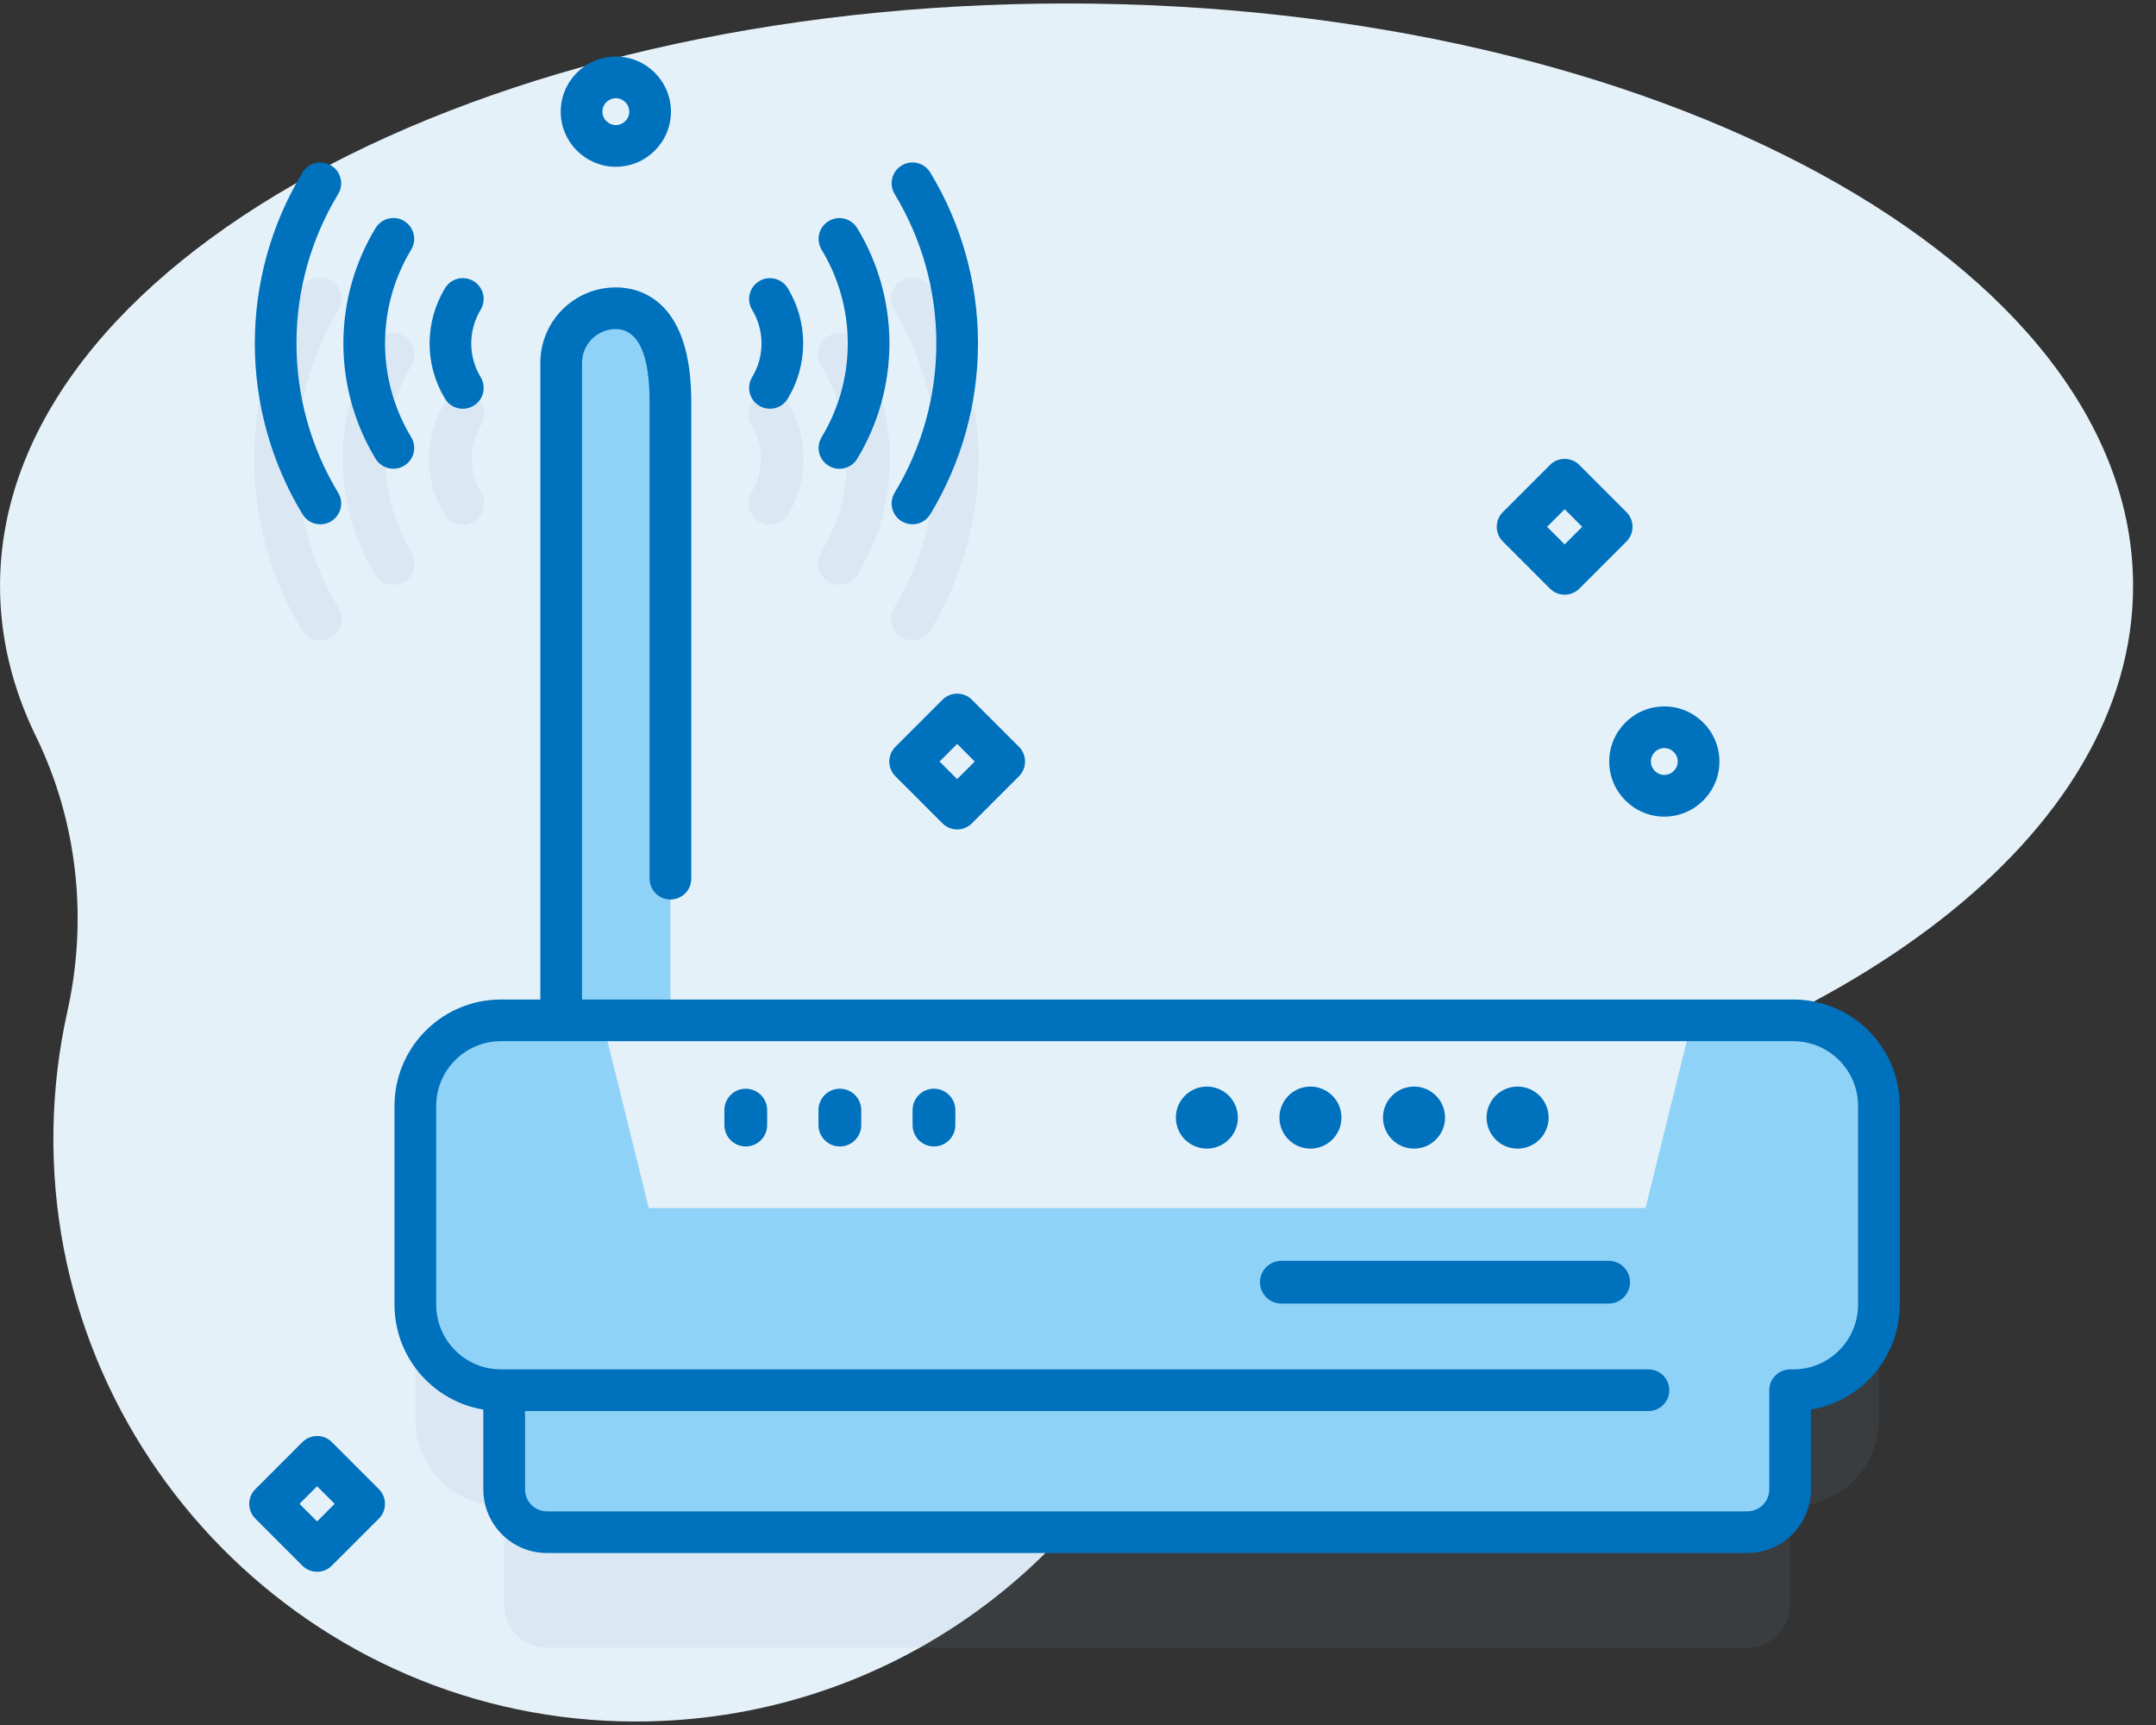 <svg height="60" viewBox="0 0 75 60" width="75" xmlns="http://www.w3.org/2000/svg"><rect x="0" y="0" width="75" height="60" fill="#333333" stroke="none"/><g fill="none"><path d="m74.203 20.382c0-11.19-16.611-20.261-37.101-20.261s-37.101 9.071-37.101 20.261c0 1.809.435 3.562 1.249 5.23 1.45 2.97 1.812 6.352 1.092 9.578-.295 1.323-.461 2.694-.483 4.101-.179 11.277 8.98 20.588 20.258 20.588 8.47 0 15.725-5.198 18.751-12.578 1.662-4.053 5.154-7.09 9.443-7.982 13.968-2.907 23.892-10.289 23.892-18.937z" fill="#e5f1f9"/><path d="m62.386 39.507h-39.064v-21.531c0-2.388-.85-3.239-1.9-3.239s-1.9.85-1.9 1.9v22.87h-2.098c-1.643 0-2.976 1.332-2.976 2.976v6.913c0 1.643 1.332 2.976 2.976 2.976h.114v3.45c0 .822.666 1.488 1.488 1.488h41.757c.822 0 1.488-.666 1.488-1.488v-3.45h.114c1.643 0 2.976-1.332 2.976-2.976v-6.913c0-1.644-1.332-2.976-2.976-2.976z" fill="#7b9db4" opacity=".1"/><path d="m21.422 10.72c1.049 0 1.9.85 1.9 3.239l-.001 21.53 39.065 0c1.643 0 2.976 1.332 2.976 2.976v6.913c0 1.643-1.332 2.976-2.976 2.976l-.115-0.0.001 3.45c0 .822-.666 1.488-1.488 1.488h-41.757c-.822 0-1.488-.666-1.488-1.488v-3.45l-.114 0c-1.643 0-2.976-1.332-2.976-2.976v-6.913c0-1.643 1.332-2.976 2.976-2.976l2.097-0.0.001-22.869c0-1.049.85-1.9 1.9-1.9z" fill="#8fd2f7"/><path d="m57.242 42.021 1.613-6.531h-37.9l1.613 6.531z" fill="#e5f1f9"/><path d="m31.354 9.757c.351-.213.809-.101 1.022.25 1.088 1.794 1.663 3.853 1.663 5.954 0 2.102-.575 4.161-1.663 5.954-.14.231-.385.358-.637.358-.131 0-.264-.035-.385-.108-.351-.213-.463-.671-.25-1.022.947-1.561 1.447-3.353 1.447-5.183 0-1.83-.501-3.622-1.447-5.183-.213-.351-.101-.809.25-1.022zm-20.849.25c.213-.351.671-.463 1.022-.25.351.213.463.671.25 1.022-.947 1.561-1.447 3.353-1.447 5.183 0 1.83.501 3.622 1.447 5.183.213.351.101.809-.25 1.022-.12.073-.254.108-.385.108-.251 0-.497-.127-.637-.358-1.088-1.794-1.663-3.853-1.663-5.954 0-2.102.575-4.161 1.663-5.954zm18.307 1.683c.352-.213.809-.101 1.022.25.735 1.212 1.123 2.602 1.123 4.022s-.388 2.81-1.123 4.022c-.14.231-.385.358-.637.358-.132 0-.264-.035-.385-.108-.351-.213-.463-.671-.25-1.022.594-.979.908-2.103.908-3.25s-.314-2.271-.908-3.25c-.213-.351-.101-.809.25-1.022zm-15.766.25c.213-.351.671-.463 1.022-.25.351.213.463.671.25 1.022-.594.979-.908 2.103-.908 3.25s.314 2.271.908 3.25c.213.351.101.809-.25 1.022-.121.073-.254.108-.385.108-.251 0-.497-.127-.637-.358-.735-1.211-1.123-2.602-1.123-4.022s.388-2.81 1.123-4.022zm13.35 1.839c.351-.213.809-.101 1.022.25.353.582.54 1.251.54 1.933s-.187 1.35-.54 1.933c-.14.231-.385.358-.637.358-.131 0-.264-.035-.385-.108-.351-.213-.463-.67-.25-1.022.212-.35.324-.751.324-1.161s-.112-.811-.324-1.161c-.213-.351-.101-.809.25-1.022zm-10.934.25c.213-.351.67-.463 1.022-.25.351.213.463.671.25 1.022-.212.35-.324.751-.324 1.161s.112.811.324 1.161c.213.351.101.809-.25 1.022-.121.073-.254.108-.385.108-.252 0-.497-.128-.637-.359-.353-.582-.54-1.251-.54-1.933s.187-1.35.54-1.933z" fill="#7b9db4" opacity=".1"/><path d="m11.031 49.947c.192 0 .377.076.512.212l1.637 1.637c.283.283.283.742 0 1.025l-1.637 1.637c-.136.136-.32.212-.512.212-.192 0-.377-.076-.512-.212l-1.637-1.637c-.136-.136-.212-.32-.212-.512 0-.192.076-.377.212-.512l1.637-1.637c.136-.136.32-.212.512-.212zm10.391-39.951c.769 0 2.531.367 2.621 3.694l.004.269v16.603c0 .4-.324.725-.725.725-.367 0-.67-.273-.718-.626l-.007-.098v-16.603c0-2.078-.639-2.514-1.175-2.514-.605 0-1.104.459-1.168 1.047l-.007.128v22.145h42.139c1.974 0 3.593 1.554 3.695 3.504l.005.196v6.913c0 1.767-1.245 3.249-2.904 3.614l-.186.036v2.776c0 1.167-.908 2.126-2.055 2.207l-.158.006h-41.757c-1.167 0-2.126-.908-2.207-2.055l-.006-.158v-2.776c-1.688-.281-2.994-1.71-3.085-3.455l-.005-.195v-6.913c0-1.974 1.554-3.593 3.504-3.695l.196-.005h1.373v-22.145c0-1.447 1.177-2.624 2.624-2.624zm-10.391 41.7-.612.612.612.612.612-.612zm51.355-15.481h-44.961c-1.189 0-2.166.927-2.246 2.097l-.005.154v6.913c0 1.189.927 2.166 2.097 2.246l.154.005h39.919c.4 0 .725.324.725.725 0 .367-.273.67-.626.718l-.098.007h-39.081v2.726c0 .386.288.706.66.756l.103.007h41.757c.386 0 .706-.288.756-.66l.007-.103v-3.45c0-.367.273-.67.626-.718l.098-.007h.114c1.189 0 2.166-.927 2.246-2.097l.005-.154v-6.913c0-1.241-1.01-2.251-2.251-2.251zm-6.427 7.639c.411 0 .744.333.744.744s-.333.744-.744.744h-11.384c-.411 0-.744-.333-.744-.744s.333-.744.744-.744zm-13.976-6.06c.596 0 1.079.483 1.079 1.079 0 .596-.483 1.079-1.079 1.079-.596 0-1.079-.483-1.079-1.079 0-.596.483-1.079 1.079-1.079zm3.603 0c.596 0 1.079.483 1.079 1.079 0 .596-.483 1.079-1.079 1.079-.596 0-1.079-.483-1.079-1.079 0-.596.483-1.079 1.079-1.079zm3.603 0c.596 0 1.079.483 1.079 1.079 0 .596-.483 1.079-1.079 1.079-.596 0-1.079-.483-1.079-1.079 0-.596.483-1.079 1.079-1.079zm3.603 0c.596 0 1.079.483 1.079 1.079 0 .596-.483 1.079-1.079 1.079-.596 0-1.079-.483-1.079-1.079 0-.596.483-1.079 1.079-1.079zm-26.849.074c.411 0 .744.333.744.744v.521c0 .411-.333.744-.744.744-.411 0-.744-.333-.744-.744v-.521c0-.411.333-.744.744-.744zm3.273 0c.411 0 .744.333.744.744v.521c0 .411-.333.744-.744.744-.411 0-.744-.333-.744-.744v-.521c0-.411.333-.744.744-.744zm3.273 0c.411 0 .744.333.744.744v.521c0 .411-.333.744-.744.744-.411 0-.744-.333-.744-.744v-.521c0-.411.333-.744.744-.744zm1.32-13.529 1.637 1.637c.283.283.283.742 0 1.025l-1.637 1.637c-.136.136-.32.212-.512.212-.192 0-.377-.076-.512-.212l-1.637-1.637c-.283-.283-.283-.742 0-1.025l1.637-1.637c.283-.283.742-.283 1.025 0zm24.087.232c1.057 0 1.917.86 1.917 1.917-0 1.057-.86 1.917-1.917 1.917s-1.917-.86-1.917-1.917.86-1.917 1.917-1.917zm-24.6 1.305-.612.612.612.612.612-.612zm24.6.144c-.258 0-.467.21-.467.467 0 .258.21.467.467.467s.467-.21.467-.467c-0-.258-.21-.467-.467-.467zm-2.955-9.845 1.637 1.637c.136.136.212.32.212.512s-.076.377-.212.512l-1.637 1.637c-.136.136-.32.212-.512.212s-.377-.076-.512-.212l-1.637-1.637c-.283-.283-.283-.742 0-1.025l1.637-1.637c.283-.283.742-.283 1.025 0zm-.512 1.537-.612.612.612.612.612-.612zm-22.068-11.712c1.086 1.79 1.66 3.846 1.66 5.944s-.574 4.154-1.66 5.944c-.136.225-.375.349-.62.349-.128 0-.258-.034-.375-.105-.342-.208-.451-.653-.244-.995.949-1.564 1.45-3.359 1.45-5.193 0-1.833-.501-3.629-1.45-5.193-.208-.342-.099-.788.244-.995.342-.208.788-.098.995.244zm-20.842-.244c.342.208.451.653.244.995-.949 1.564-1.45 3.36-1.45 5.193 0 1.833.501 3.629 1.45 5.193.208.342.098.788-.244.995-.118.071-.247.105-.375.105-.245 0-.484-.124-.62-.349-1.086-1.791-1.66-3.846-1.66-5.944 0-2.098.574-4.154 1.66-5.944.208-.342.653-.451.995-.244zm18.3 2.177c.733 1.208 1.121 2.596 1.121 4.012s-.388 2.803-1.12 4.012c-.136.225-.375.349-.62.349-.128 0-.258-.034-.375-.105-.342-.208-.451-.653-.244-.995.596-.982.91-2.109.91-3.26 0-1.151-.315-2.278-.91-3.26-.208-.342-.099-.788.244-.995.343-.208.788-.098.995.244zm-15.759-.244c.342.208.451.653.244.995-.596.982-.91 2.109-.91 3.26 0 1.151.315 2.278.91 3.26.208.342.098.788-.244.995-.118.072-.247.105-.375.105-.245 0-.484-.124-.62-.349-.733-1.208-1.12-2.596-1.12-4.012 0-1.416.388-2.803 1.121-4.012.208-.342.653-.451.995-.244zm13.343 2.333c.351.579.537 1.244.537 1.923 0 .679-.186 1.343-.537 1.923-.136.225-.375.349-.62.349-.128 0-.258-.034-.375-.105-.342-.208-.451-.653-.244-.995.214-.353.327-.758.327-1.171 0-.413-.113-.818-.327-1.171-.208-.342-.098-.788.244-.995.342-.208.788-.098.995.244zm-10.927-.243c.342.208.451.653.244.996-.214.352-.327.757-.327 1.171s.113.818.327 1.171c.208.342.099.788-.244.996-.118.071-.247.105-.375.105-.245 0-.484-.124-.62-.349-.351-.579-.537-1.244-.537-1.923s.186-1.344.537-1.923c.208-.342.653-.451.995-.243zm4.947-7.812c1.057 0 1.917.86 1.917 1.917-0 1.057-.86 1.917-1.917 1.917s-1.917-.86-1.917-1.917c0-1.057.86-1.917 1.917-1.917zm0 1.449c-.258 0-.467.21-.467.467s.21.467.467.467.467-.21.467-.467c-0-.258-.21-.467-.467-.467z" fill="#0071bc"/></g></svg>